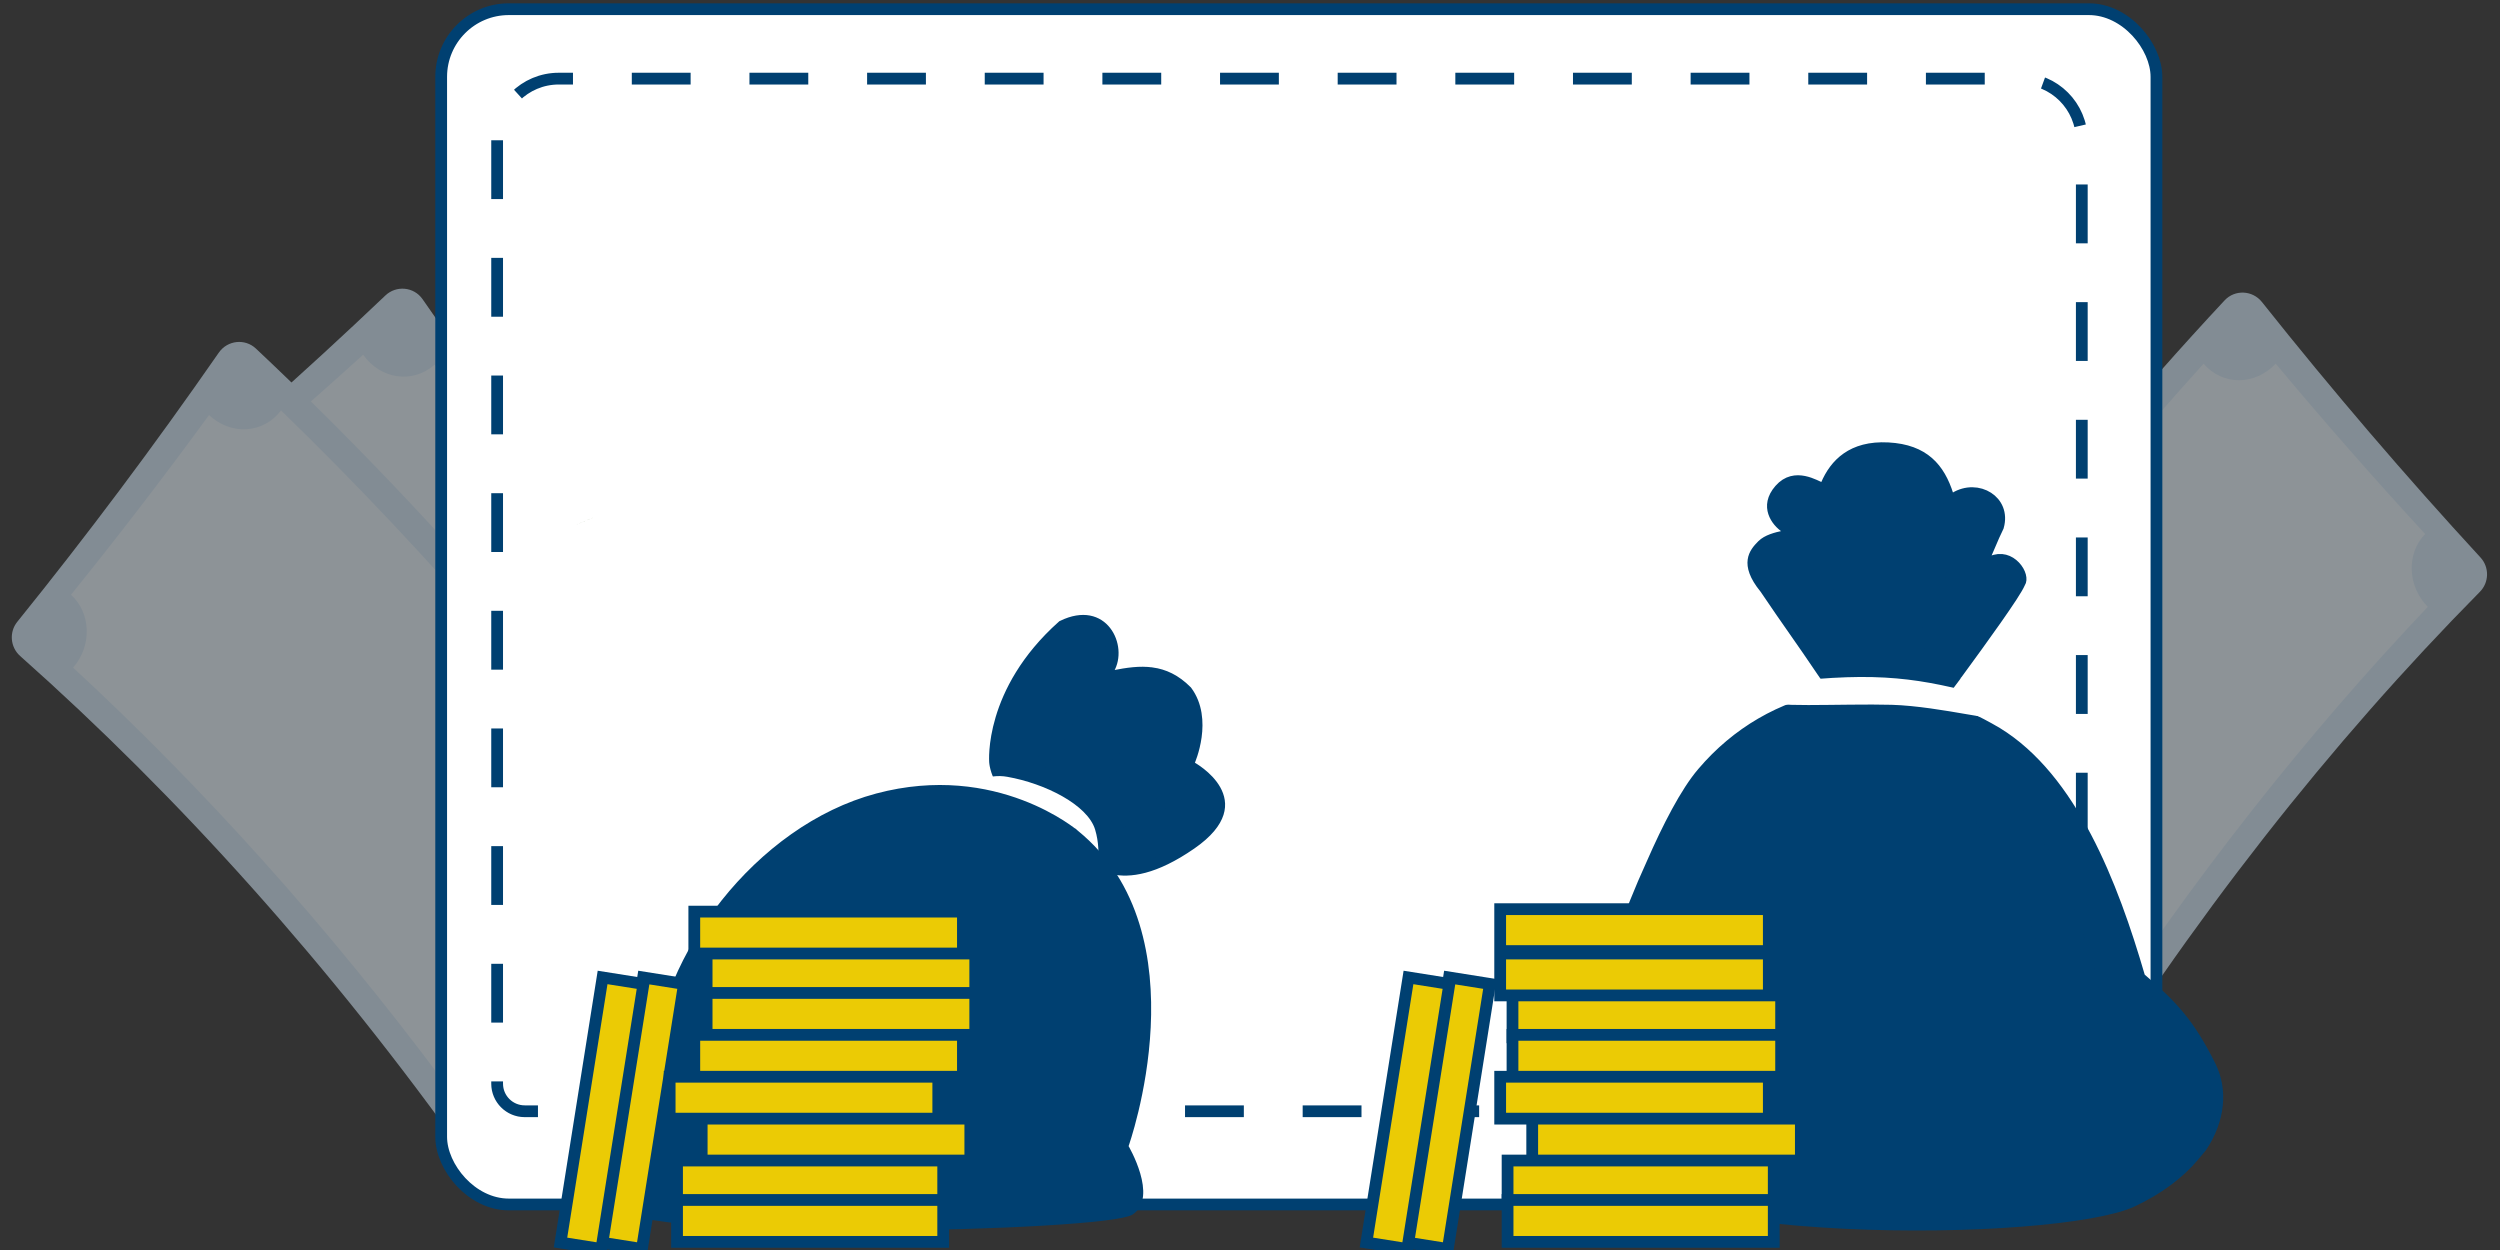 <svg xmlns="http://www.w3.org/2000/svg" width="272" height="136" viewBox="0 0 272 136">
    <rect x="0" y="0" width="272" height="136" fill="#333333" stroke="none"/>
    <defs>
        <linearGradient id="prefix__a" x1="1228.383%" x2="1361.004%" y1="-148.732%" y2="1296.75%">
            <stop offset="0%" stop-color="#476C29"/>
            <stop offset="100%" stop-color="#75BA40"/>
        </linearGradient>
        <linearGradient id="prefix__b" x1="61.635%" x2="34.555%" y1="45.919%" y2="58.536%">
            <stop offset="0%" stop-color="#738983"/>
            <stop offset="100%" stop-color="#C2E9D6"/>
        </linearGradient>
        <linearGradient id="prefix__c" x1="5008.324%" x2="5008.324%" y1="-1295.647%" y2="565.586%">
            <stop offset="0%" stop-color="#0C4D30"/>
            <stop offset="100%" stop-color="#098A5C"/>
        </linearGradient>
        <linearGradient id="prefix__d" x1="16625.929%" x2="16625.929%" y1="-14411.556%" y2="5593.476%">
            <stop offset="0%" stop-color="#968A25"/>
            <stop offset="100%" stop-color="#FEE437"/>
        </linearGradient>
        <linearGradient id="prefix__e" x1="21551.05%" x2="21551.05%" y1="-524.39%" y2="372.551%">
            <stop offset="0%" stop-color="#0B815F"/>
            <stop offset="100%" stop-color="#1EB287"/>
        </linearGradient>
        <linearGradient id="prefix__f" x1="2413.7%" x2="2244.1%" y1="-218.547%" y2="1084.806%">
            <stop offset="0%" stop-color="#476C29"/>
            <stop offset="100%" stop-color="#75BA40"/>
        </linearGradient>
        <linearGradient id="prefix__g" x1="75.591%" x2="41.664%" y1="-184.867%" y2="101.499%">
            <stop offset="0%" stop-color="#7F908C"/>
            <stop offset="100%" stop-color="#D8F1E5"/>
        </linearGradient>
        <linearGradient id="prefix__h" x1="63.994%" x2="43.725%" y1="-46.549%" y2="184.778%">
            <stop offset="0%" stop-color="#B6305A"/>
            <stop offset="100%" stop-color="#F14A8E"/>
        </linearGradient>
        <linearGradient id="prefix__i" x1="4227.45%" x2="-1540.55%" y1="-4860.95%" y2="2814.05%">
            <stop offset="0%" stop-color="#1D2C2A"/>
            <stop offset="100%" stop-color="#32514A"/>
        </linearGradient>
    </defs>
    <g fill="none" fill-rule="evenodd" transform="translate(1 1)">
        <g fill-rule="nonzero" opacity=".5">
            <path fill="#D1E6F6" d="M40.661.806c1.185-1.128 3.096-.954 4.037.384 16 22.757 30.313 48.49 42.23 76.943-12.306 5.334-24.76 10.079-37.341 14.23C39.077 68.477 26.594 47.218 12.83 28.78c-.865-1.159-.67-2.795.447-3.714C22.592 17.403 31.725 9.315 40.661.807z" transform="translate(.265 30.346)"/>
            <path fill="#E8F3FB" d="M56.163 86.872c7.296-2.673 14.546-5.55 21.745-8.628-1.438-3.33-.4-7.02 2.353-8.341C70.232 47.521 58.69 26.954 46.019 8.335c-2.409 2.11-5.883 1.577-7.776-1.086-6.132 5.565-12.35 10.938-18.652 16.117 1.747 2.382 1.125 5.925-1.377 7.81 11.158 15.59 21.415 33.046 30.398 52.26 2.811-1.09 6.206.403 7.55 3.436z" transform="translate(.265 30.346)"/>
            <path fill="#D1E6F6" d="M244.827 1.507c-1.02-1.28-2.936-1.37-4.052-.175-18.981 20.339-36.698 43.856-52.418 70.398 11.454 6.978 23.138 13.392 35.027 19.234 13.696-22.212 28.988-41.55 45.16-57.918 1.015-1.028 1.048-2.676.066-3.74-8.17-8.873-16.104-18.14-23.783-27.799z" transform="translate(.265 30.346)"/>
            <path fill="#E8F3FB" d="M217.627 84.62c-6.859-3.652-13.644-7.498-20.351-11.537 1.882-3.1 1.362-6.898-1.183-8.587 13.014-20.788 27.275-39.571 42.39-56.269 2.096 2.422 5.609 2.372 7.85-.006 5.31 6.357 10.729 12.535 16.258 18.532-2.06 2.118-1.931 5.713.29 7.925-13.198 13.906-25.76 29.784-37.301 47.578-2.636-1.466-6.205-.454-7.953 2.365z" transform="translate(.265 30.346)"/>
            <path fill="#D1E6F6" d="M22.545 7.017c.933-1.344 2.84-1.56 4.032-.439 20.262 19.06 39.472 41.376 56.884 66.84-10.976 7.708-22.217 14.868-33.702 21.472C34.647 73.615 18.13 55.312.93 40.03c-1.081-.96-1.22-2.603-.311-3.728 7.577-9.385 14.89-19.15 21.926-29.286z" transform="translate(.265 30.346)"/>
            <path fill="#E8F3FB" d="M55.092 88.185c6.607-4.09 13.127-8.37 19.557-12.837-2.08-2.972-1.808-6.795.622-8.645-14.338-19.899-29.79-37.714-45.96-53.394-1.932 2.553-5.443 2.732-7.835.505-4.882 6.688-9.89 13.205-15.017 19.549 2.192 1.98 2.298 5.576.228 7.928C20.761 54.309 34.33 69.336 47.003 86.342c2.533-1.634 6.16-.856 8.089 1.843z" transform="translate(.265 30.346)"/>
        </g>
        <rect width="186.622" height="130.046" x="47" fill="#FFF" fill-rule="nonzero" stroke="#004071" stroke-width="1.28" rx="7.36"/>
        <path stroke="#004071" stroke-dasharray="6.4" stroke-width="1.28" d="M53.088 14.258V116.904c0 1.657 1.343 3 3 3H225.5V14.258c0-3.702-3-6.703-6.703-6.703H59.792c-3.703 0-6.704 3.001-6.704 6.703z"/>
        <path fill="url(#prefix__a)" fill-rule="nonzero" d="M61.755 56.057v-.004c.582-.241 1.164-.483 1.745-.726v.004c-.58.243-1.164.485-1.745.726z"/>
        <path fill="#2A3D1A" fill-rule="nonzero" d="M203.094 70.064c0 .001-.048.396-.14 1.114-.641 5.026-3.39 25.843-6.232 37.009l.327.083c3.257-12.804 6.38-38.16 6.38-38.164l-.335-.042zM215.367 78.106c0 .008 1.252 11.537 5.558 24.467l.319-.107c-2.148-6.446-3.534-12.547-4.381-17.035-.427-2.244-.716-4.085-.901-5.365-.091-.64-.156-1.139-.199-1.478-.043-.34-.061-.517-.061-.518l-.335.036z"/>
        <path fill="url(#prefix__b)" fill-rule="nonzero" d="M152.765 68.85c.087-.028 2.915-.953 6.399-.953-3.484 0-6.312.925-6.4.954zm9.786-.629l-.043-.008.043.008z"/>
        <path fill="#098A5C" fill-rule="nonzero" d="M204.552 68.051c-4.01 1.3-8.134-.96-9.297-4.88-1.16-3.925 1.047-8.304 5.008-9.952 3.959-1.642 8.22.35 9.429 4.622 1.21 4.267-1.132 8.914-5.14 10.21zM214.576 121.975c-4.07.314-7.773-3.116-8.382-7.504-.605-4.393 2.112-8.36 6.175-9.018 4.06-.656 7.94 2.526 8.553 7.264.614 4.734-2.279 8.95-6.346 9.258z"/>
        <path fill="#1EB286" fill-rule="nonzero" d="M202.769 86.934c-.216-1.268-.213-2.536.007-3.815.912-.229 1.823-.461 2.734-.696-.173.754-.282 1.55-.327 2.39-.045.84-.005 1.557.122 2.154.104.493.236.842.397 1.046.161.204.374.276.638.215.181-.041.318-.16.41-.356.091-.196.177-.507.254-.934.078-.427.16-.998.243-1.714.099-.806.258-1.477.479-2.016.222-.539.507-.964.86-1.278.35-.313.823-.55 1.415-.709.906-.243 1.684-.123 2.333.373.646.495 1.169 1.364 1.558 2.613l1.129-.293c.131.626.26 1.255.388 1.885l-1.115.279c.185 1.22.158 2.504-.083 3.841-.856-.18-1.71-.357-2.566-.534.27-1.373.297-2.567.09-3.571-.098-.479-.224-.8-.372-.967-.147-.167-.327-.223-.536-.17-.18.045-.314.152-.405.322-.088.168-.169.444-.242.823-.074.38-.143.9-.21 1.557-.152 1.338-.439 2.335-.851 2.99-.414.656-1.031 1.07-1.852 1.246-.925.199-1.738.044-2.441-.452-.703-.496-1.244-1.317-1.628-2.459-.53.119-1.062.237-1.593.353-.124-.59-.25-1.18-.378-1.768l1.542-.355z"/>
        <path fill="url(#prefix__c)" fill-rule="nonzero" d="M204.025 129.384v-1.407l.347-.013c.196.506.468.973.803 1.386-.383.012-.767.024-1.15.034zm0-1.686v-1.406h.004c.018.486.102.955.245 1.397l-.249.009z"/>
        <path fill="url(#prefix__d)" fill-rule="nonzero" d="M204.025 127.977v-.28l.25-.008c.029.093.062.185.097.275l-.347.013z"/>
        <path fill="url(#prefix__e)" fill-rule="nonzero" d="M204.025 126.292v-6.417 6.224c0 .064.001.129.004.193h-.004z"/>
        <path fill="#098A5C" fill-rule="nonzero" d="M217.57 106.45c3.969-.965 6.422-5.374 5.64-9.735-.786-4.362-4.602-7.29-8.67-6.657-4.062.637-6.762 4.865-5.875 9.56.884 4.691 4.943 7.8 8.906 6.832z"/>
        <path fill="#098A5C" fill-rule="nonzero" d="M217.57 106.45c3.969-.965 6.422-5.374 5.64-9.735-.786-4.362-4.602-7.29-8.67-6.657-4.062.637-6.762 4.865-5.875 9.56.884 4.691 4.943 7.8 8.906 6.832z"/>
        <path fill="#004071" fill-rule="nonzero" stroke="#004071" stroke-width="1.28" d="M168.233 120.29c-.172-.632-.289-1.326-.347-1.966-.29-3.68 1.22-7.028 2.843-9.488.808-1.226 1.636-2.217 2.26-2.902.313-.342.574-.606.755-.784.091-.089.162-.156.21-.2l.053-.05.013-.012.003-.002h0l.179-.16v-.173c.013-.043.033-.109.062-.196.057-.174.143-.426.256-.746.226-.638.558-1.543.98-2.629l.003-.006.002-.006c.786-2.173 1.934-5.13 3.262-8.022l.002-.004.002-.005c1.7-3.882 3.676-7.753 5.5-9.868l.002-.003c3.686-4.334 8.555-7.178 14.076-8.186l.823-.15-.48-.686-.392-.554c-.32-.452-.658-.927-.997-1.436l-.002-.002c-1.186-1.762-2.15-3.143-3.112-4.52h0c-.962-1.378-1.921-2.752-3.102-4.506l-.014-.021-.016-.02c-1.157-1.413-1.364-2.373-1.275-3.023.09-.665.509-1.159.97-1.62.54-.538 1.454-.789 2.39-.986l1.296-.273-1.12-.706c-.512-.322-1.08-.92-1.315-1.638-.22-.678-.168-1.52.651-2.457.836-.955 1.785-1.033 2.61-.868.423.085.807.235 1.116.37.1.045.177.08.25.115l.152.07c.055.024.115.05.171.07h.002c.038.015.144.054.266.054h.354l.14-.326c.488-1.15 1.202-2.19 2.255-2.921 1.047-.727 2.475-1.178 4.453-1.074 1.983.105 3.361.674 4.355 1.54 1.001.873 1.663 2.09 2.132 3.582l.207.66.587-.364c1.23-.762 2.617-.665 3.58-.042.935.605 1.496 1.717 1.104 3.125-.314.63-.609 1.323-.904 2.017-.158.373-.316.747-.48 1.112l-.57 1.282 1.281-.575c.992-.446 1.885-.1 2.48.525.303.316.507.684.596 1.017.09.341.045.575-.038.702l-.03.041-.018.046c-.116.27-.413.774-.866 1.473-.445.685-1.022 1.524-1.668 2.447-1.287 1.833-2.85 3.983-4.242 5.885-.03.029-.07.071-.105.118-.024.033-.064.09-.093.166-.408.532-.791 1.067-1.14 1.555-.147.206-.29.403-.426.59-.071.075-.126.148-.164.199l-.004.006c-.048.063-.072.094-.102.125l-.615.613.824.275c1.782.593 3.812 1.486 6.147 2.86 4.041 2.476 7.186 6.58 9.688 11.348 2.504 4.765 4.344 10.151 5.797 15.14l.043.153.12.104c3.481 2.996 5.254 4.882 7.58 9.531 1.242 2.532 1.017 5.726-.986 8.73l-.885 1.055c-1.52 1.81-3.759 3.523-6.676 4.89-.998.455-2.596.879-4.677 1.243-2.07.362-4.587.66-7.397.879-5.62.435-12.397.549-19.122.224-6.728-.325-13.384-1.088-18.77-2.397-2.694-.655-5.054-1.443-6.94-2.372-1.894-.932-3.267-1.986-4.043-3.147l-.001-.003-.002-.002c-.88-1.288-1.455-2.56-1.741-3.818l-.003-.011-.003-.011z"/>
        <path stroke="#004071" stroke-linecap="round" stroke-width="1.28" d="M196.809 60.646L202.037 74.723M203.522 58.501L203.9 73.513M211.602 61.182L205.328 74.826"/>
        <path stroke="#FFF" stroke-width="1.92" d="M214.908 75.661c-7.106-1.877-11.396-2.681-21.719-1.474-3.486.938 6.435.383 11.664.536 5.51.16 13.139 2.279 10.055.938z"/>
        <path fill="#004071" fill-rule="nonzero" d="M215.846 83.437c-3.968-3.003-5.764.805-3.62 2.816 8.313 9.519 9.251 19.171 10.324 22.523 1.544 4.827 5.684 4.29 4.826-1.609-1.072-7.373-6.569-19.976-11.53-23.73z"/>
        <path fill="url(#prefix__f)" fill-rule="nonzero" d="M92 86.221l.188-.658-.188.658zm.189-.661l.014-.051-.014.05z"/>
        <path fill="url(#prefix__g)" fill-rule="nonzero" d="M101.182 130.596l.008-.062-.008.062zm.009-.065c.318-2.397.599-4.756.872-7.125-.273 2.37-.554 4.727-.872 7.125z"/>
        <path fill="url(#prefix__h)" fill-rule="nonzero" d="M102.092 123.158c.337-2.92.664-5.857 1.039-8.9-.374 3.043-.702 5.98-1.039 8.9z"/>
        <path fill="url(#prefix__i)" fill-rule="nonzero" d="M102.064 123.406l.028-.248-.028.248z"/>
        <path fill="#004071" fill-rule="nonzero" stroke="#004071" stroke-width="1.28" d="M124.337 72.253c1.273.178 2.518.722 3.755 1.967 1.12 1.516 1.22 3.374 1.009 4.92-.106.77-.287 1.443-.442 1.923-.078.24-.148.43-.198.558l-.059.145-.008.019-.007.016-.003.008h0v.001h0l-.204.453.436.237h0l.003.001.012.007.053.03c.047.028.118.07.206.127.178.113.425.281.7.499.555.438 1.194 1.055 1.613 1.799.411.731.6 1.568.305 2.5-.3.95-1.13 2.084-2.94 3.337-4.038 2.794-6.72 3.07-8.457 2.691-.878-.191-1.552-.557-2.074-.91-.235-.158-.435-.312-.618-.452l-.066-.05-.002-.002c-.137-.105-.292-.223-.444-.311l-.002-.003-.008-.008-.004-.005-.007-.006-.019-.018c-.007-.006-.026-.022-.038-.03-.019-.014-.073-.045-.11-.063-.028-.009-.077-.014-.136-.015-.408-.19-.742-.54-1.108-1.006l-.23-.3c-.325-.43-.7-.925-1.15-1.28l-.053-.041-.06-.027c-3.371-1.522-5.042-3.336-5.873-4.727-.418-.698-.63-1.298-.736-1.715-.054-.209-.081-.372-.095-.478-.007-.054-.01-.093-.012-.117l-.002-.023V81.9s0 0 0 0v-.013l-.001-.014h0v-.001h0v-.002l-.002-.012-.003-.058c-.002-.053-.005-.134-.006-.243-.002-.216.004-.538.036-.95.064-.823.233-2.003.653-3.41.835-2.794 2.668-6.494 6.672-10.07 1.149-.559 2.101-.669 2.854-.527.764.144 1.372.556 1.81 1.118.897 1.152 1.043 2.878.344 4.043l-.623 1.038 1.188-.236c1.482-.295 2.846-.493 4.15-.31z"/>
        <path stroke="#004071" stroke-linecap="round" stroke-width="1.28" d="M109.128 87.191L116.368 75.661M113.182 88.222L123.727 79.242M115.963 90.934L128.437 84.914"/>
        <path fill="#FFF" fill-rule="nonzero" d="M100.28 87.588c.298 0 4.215-4.83 8.319-4.07 4.103.723 8.729 3.043 9.55 5.743.82 2.738 0 5.438 0 5.438l-17.869-7.111z"/>
        <path fill="#004071" fill-rule="nonzero" stroke="#004071" stroke-width="1.28" d="M115.865 89.876h0l.006.005.005.005c6.666 5.416 8.03 13.757 7.682 20.858-.172 3.54-.77 6.739-1.325 9.055-.277 1.157-.543 2.091-.74 2.735-.098.322-.178.571-.234.739l-.064.19-.006.017-.01.03-.005.01v.003h0l-.085.237.127.216h0l.001.002.006.01.024.043c.022.038.054.095.094.17.08.148.192.363.319.628.254.53.561 1.25.785 2.018.225.774.353 1.559.281 2.233-.07.66-.325 1.179-.846 1.522l-.002.002-.003.002c-.022.014-.097.053-.26.105-.156.049-.36.1-.616.153-.51.106-1.191.21-2.026.31-1.668.2-3.912.383-6.542.538-5.259.31-12.036.508-18.784.525-6.75.017-13.458-.148-18.582-.561-2.566-.207-4.717-.475-6.272-.81-.78-.167-1.39-.347-1.819-.534-.459-.2-.593-.357-.616-.406-.228-.526-.155-1.175.19-1.932.345-.754.926-1.535 1.57-2.254.64-.714 1.322-1.344 1.847-1.797.261-.226.482-.407.636-.53.078-.062.139-.109.18-.14.02-.016.035-.029.046-.036l.01-.009.003-.002h0l.29-.218-.093-.347h0v-.002h0v-.001l-.002-.006-.011-.05c-.01-.05-.027-.13-.046-.25-.04-.24-.093-.63-.145-1.218-.106-1.173-.207-3.123-.185-6.208.357-5.803 3.09-12.19 7.368-17.567 4.28-5.379 10.07-9.697 16.482-11.407 6.418-1.711 11.766-.722 15.51.692 1.874.708 3.345 1.522 4.346 2.157.5.317.882.59 1.137.78.127.097.223.172.286.222l.069.057c.007.006.013.01.016.014l.003.002h0z"/>
        <path fill="#EBCB05" fill-rule="nonzero" stroke="#004071" stroke-width="1.28" d="M141.986 117.869L171.188 117.869 171.188 122.372 141.986 122.372z" transform="rotate(-80.978 156.587 120.12)"/>
        <path fill="#EBCB05" fill-rule="nonzero" stroke="#004071" stroke-width="1.28" d="M54.306 117.869L83.507 117.869 83.507 122.372 54.306 122.372z" transform="rotate(-80.978 68.906 120.12)"/>
        <path fill="#EBCB05" fill-rule="nonzero" stroke="#004071" stroke-width="1.28" d="M137.575 117.869L166.776 117.869 166.776 122.372 137.575 122.372z" transform="rotate(-80.978 152.176 120.12)"/>
        <path fill="#EBCB05" fill-rule="nonzero" stroke="#004071" stroke-width="1.28" d="M49.895 117.869L79.096 117.869 79.096 122.372 49.895 122.372z" transform="rotate(-80.978 64.495 120.12)"/>
        <path fill="#EBCB05" fill-rule="nonzero" stroke="#004071" stroke-width="1.28" d="M162.219 102.743H191.446V107.301H162.219zM162.219 97.917H191.446V102.475H162.219zM74.539 98.185H103.766V102.743H74.539zM163.56 107.301H192.787V111.859H163.56zM75.88 102.743H105.107V107.301H75.88z"/>
        <path fill="#EBCB05" fill-rule="nonzero" stroke="#004071" stroke-width="1.28" d="M163.56 111.592H192.787V116.15H163.56zM75.88 107.033H105.107V111.591H75.88zM162.219 116.15H191.446V120.708H162.219zM71.858 116.15H101.085V120.708H71.858zM74.539 111.592H103.766V116.15H74.539zM165.705 120.708H194.932V125.266H165.705zM75.343 120.708H104.57V125.266H75.343zM163.024 125.266H191.983V129.824H163.024zM72.662 125.266H101.621V129.824H72.662z"/>
        <path fill="#EBCB05" fill-rule="nonzero" stroke="#004071" stroke-width="1.28" d="M163.024 129.557H191.983V134.115H163.024zM72.662 129.557H101.621V134.115H72.662z"/>
    </g>
</svg>
